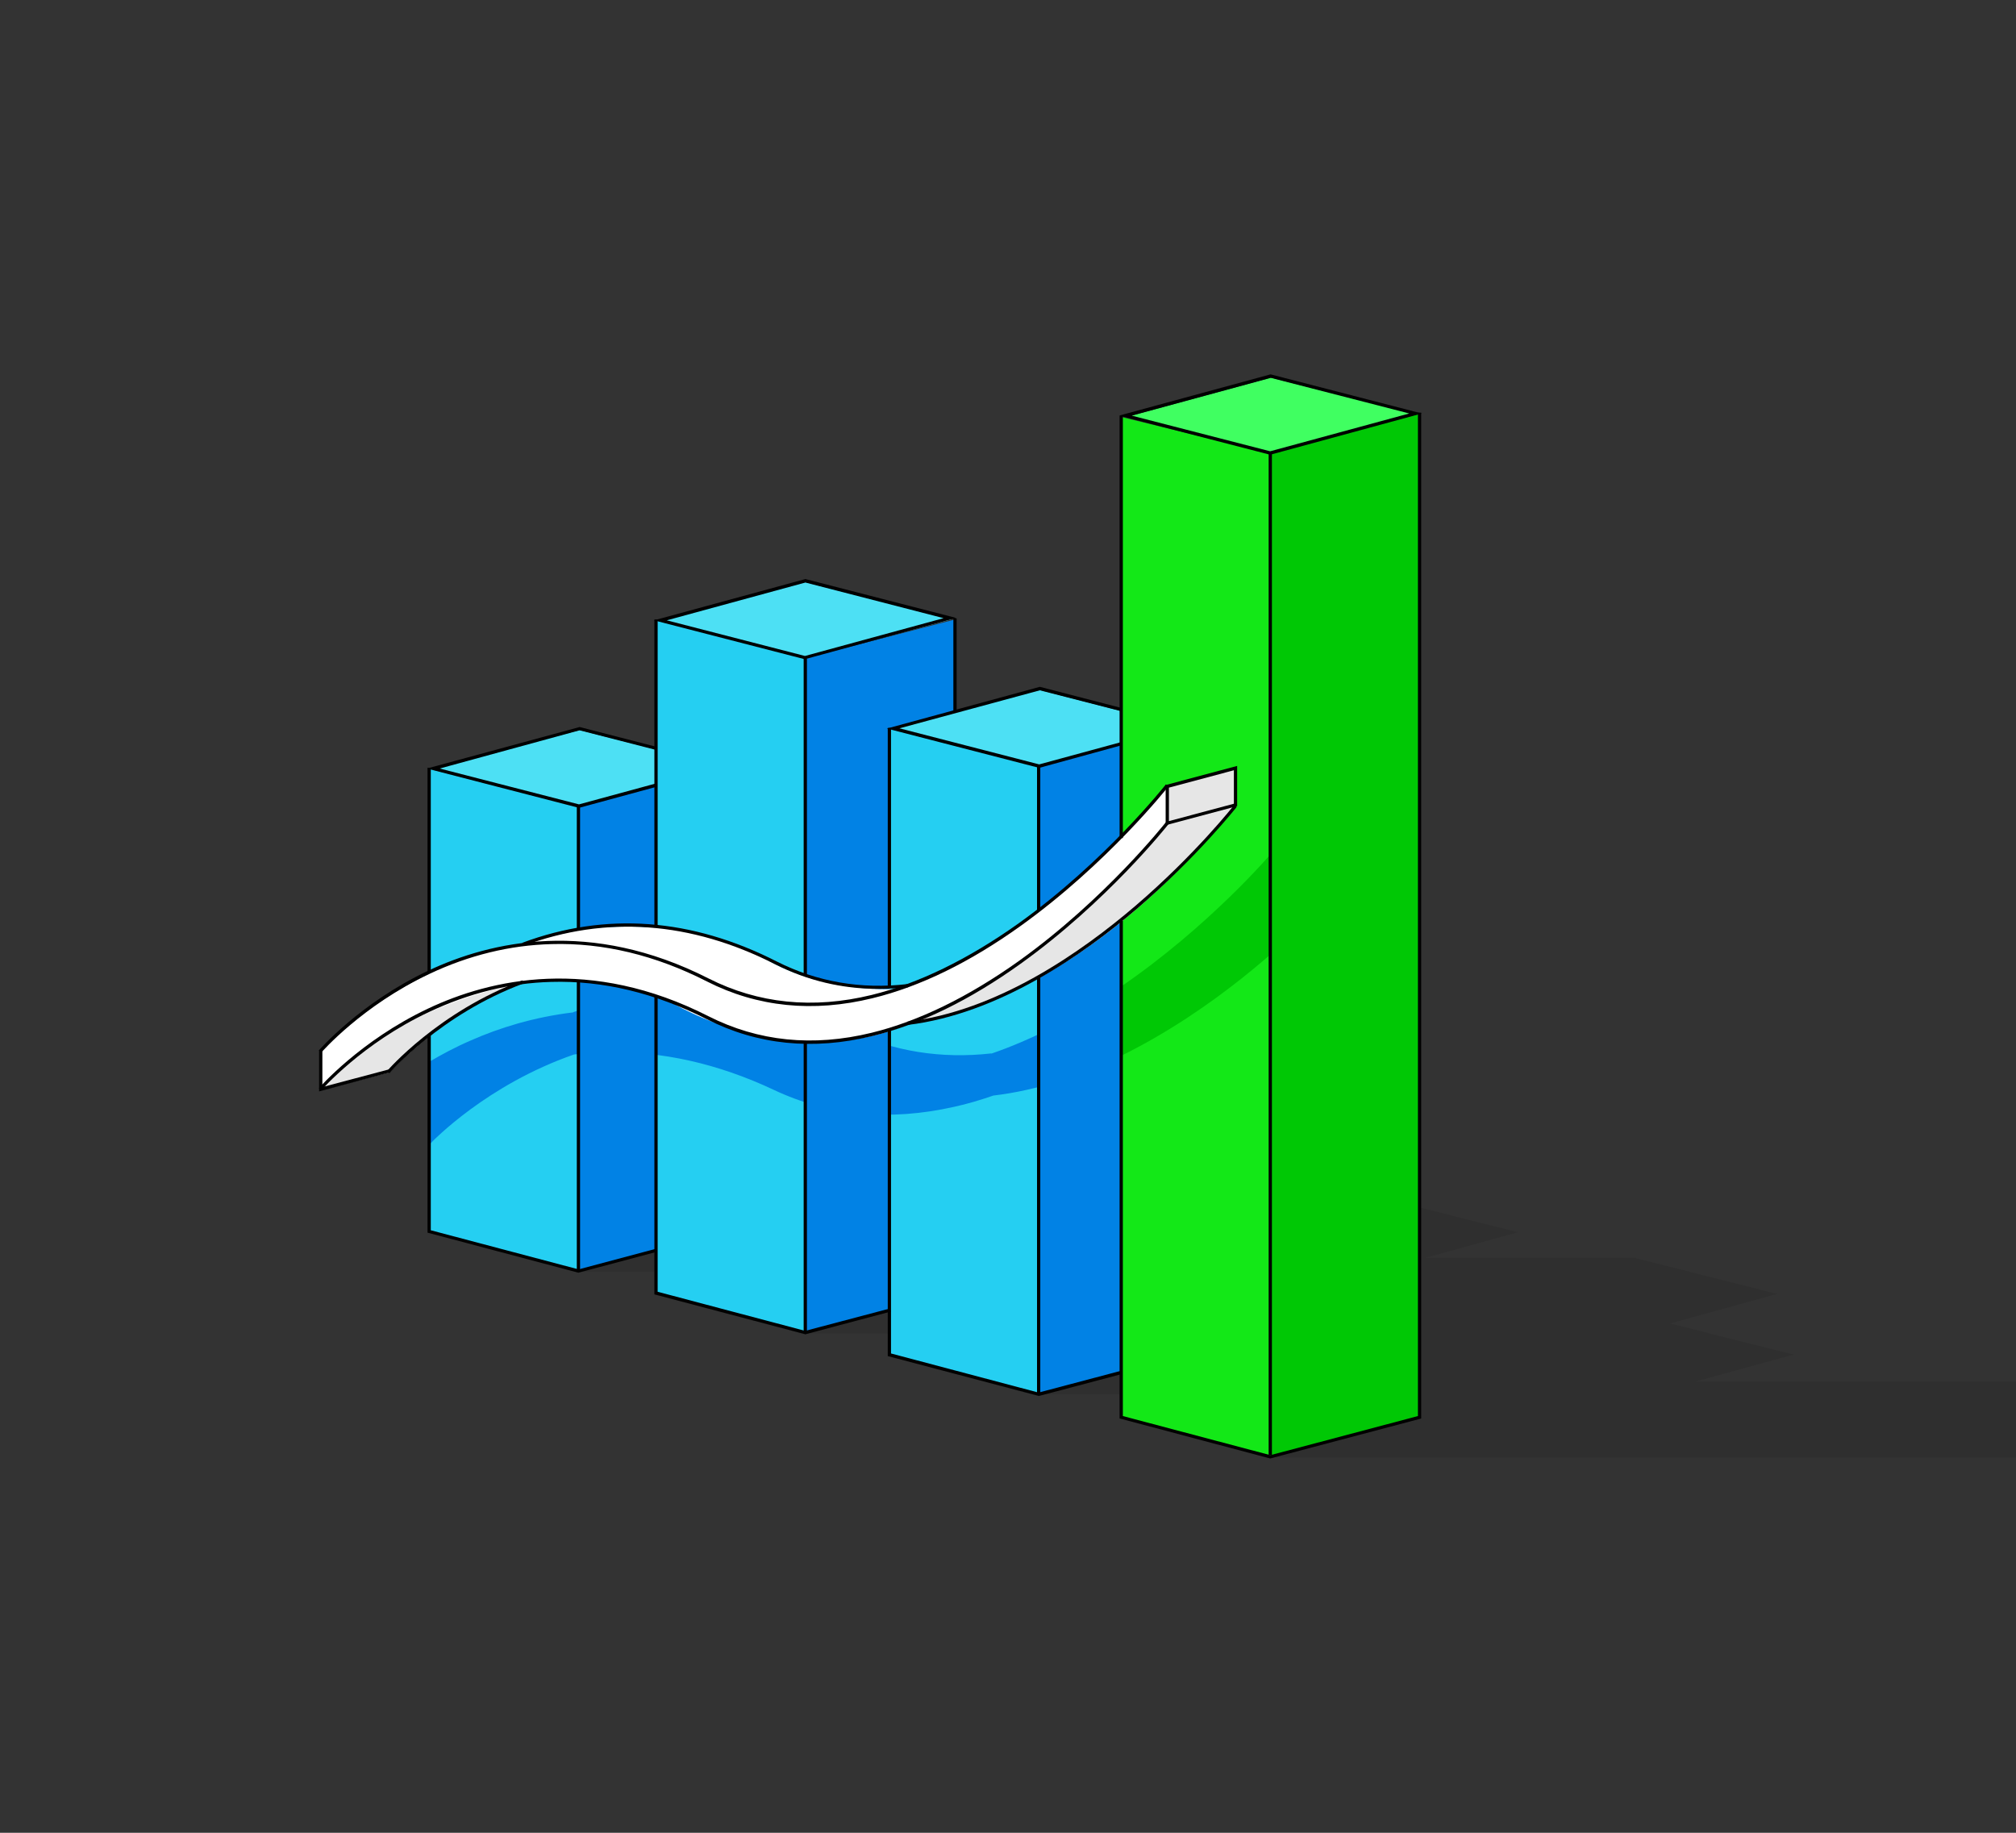 <svg width="550" height="500" viewBox="0 0 550 500" fill="none" xmlns="http://www.w3.org/2000/svg">
<rect x="0" y="0" width="550" height="500" fill="#333333" stroke="none"/>
<g clip-path="url(#clip0_3297_21503)">
<path d="M607 386.728L567.935 376.888H462.595L489.33 369.537L455.6 361.06L484.825 352.998L446.412 343.276V343.158H388.911L414.104 336.163L383.279 328.397V326.322H157.543V347.011H219.549V363.787H283.453V380.385H346.526V397.576H567.935V397.517L607 386.728Z" fill="black" fill-opacity="0.08"/>
<path d="M346.526 123.707L305.92 113.808L346.526 123.707Z" fill="#13E817"/>
<path d="M346.584 397.28L305.859 386.906V113.746L346.525 123.705L346.584 397.28Z" fill="#13E817"/>
<path d="M242.668 198.813L283.452 209.128L283.334 380.683L242.668 369.835V198.813Z" fill="#25CFF2"/>
<path d="M179.002 169.232L219.549 179.606L219.668 363.847L179.002 353.058V169.232Z" fill="#25CFF2"/>
<path d="M117.115 209.779L157.899 220.094L157.84 347.011L117.115 336.222V209.779Z" fill="#25CFF2"/>
<path d="M157.897 220.094L178.941 214.106V341.261L157.838 347.011L157.897 220.094Z" fill="#0182E5"/>
<path d="M219.549 179.606L260.57 168.995V194.248L242.668 198.813V357.267L219.667 363.847L219.549 179.606Z" fill="#0182E5"/>
<path d="M283.455 209.128L306.099 202.963L305.684 374.458L283.336 380.683L283.455 209.128Z" fill="#0182E5"/>
<path d="M346.527 123.705L387.312 112.856V386.905L346.587 397.279L346.527 123.705Z" fill="#00C805"/>
<path d="M346.703 103.019L385.709 112.859L346.525 123.707L307.52 113.689L346.703 103.019Z" fill="#40FF61"/>
<path d="M283.571 188.202L305.563 193.893L306.097 202.963L283.452 209.128L242.668 198.813L283.571 188.202Z" fill="#4DE0F4"/>
<path d="M219.727 158.799L179.002 169.232L219.549 179.606L259.503 168.995L219.727 158.799Z" fill="#4DE0F4"/>
<path d="M117.115 209.779L158.077 199.168L179.003 204.444L178.944 214.106L157.899 220.094L117.115 209.779Z" fill="#4DE0F4"/>
<path d="M305.86 286.844V285.066L306.097 281.746V277.597C305.919 277.774 305.86 272.499 305.741 269.179C305.682 268.23 304.141 270.246 303.37 270.779C292.166 278.189 281.14 283.762 270.47 287.437V287.378C256.776 288.919 243.794 286.844 231.879 281.213C206.567 269.297 181.195 267.578 156.416 276.115L156.476 276.174C145.568 277.478 136.143 280.442 128.496 283.821C124.228 285.659 120.374 287.733 116.877 289.808C116.877 289.927 116.877 290.045 116.877 290.164C116.936 297.455 117.648 304.806 117.292 312.097C118.181 311.149 132.882 295.914 156.594 287.674C159.44 287.318 162.285 287.141 165.13 287.081C180.425 286.666 195.896 290.164 211.131 297.337C226.07 304.391 242.609 305.932 260.274 301.96C263.831 301.19 267.387 300.123 271.003 298.878C283.156 297.455 295.012 293.365 305.801 288.089" fill="#0182E5"/>
<path d="M305.623 288.145C318.487 281.862 329.928 273.918 338.82 266.864C356.485 252.815 368.044 239.299 368.104 239.121L367.926 239.003L368.222 238.943V227.621L347.059 232.897L346.882 232.778C346.704 232.956 329.928 252.696 305.623 269.295" fill="#00C805"/>
<path d="M87.533 286.487L87.948 297.335L106.147 292.474C106.147 292.474 122.804 275.402 139.818 269.237C139.818 269.237 142.782 267.933 145.568 267.933C148.354 267.933 167.383 263.902 197.259 279.729C197.259 279.729 218.896 291.052 248.892 279.018C248.892 279.018 290.565 276.765 336.803 220.45L336.981 209.839L318.367 214.759C318.367 214.759 287.127 253.646 247.528 269.652C247.528 269.652 226.484 272.023 208.523 261.471C190.561 250.86 167.62 252.757 161.929 253.172C156.238 253.587 141.596 257.796 141.596 257.796C141.596 257.796 116.047 259.871 87.533 286.487Z" fill="white"/>
<path d="M88.305 297.217L106.444 292.474C106.444 292.474 123.457 273.801 142.012 268.348C142.012 268.348 106.622 274.098 88.305 297.217Z" fill="#E6E6E6"/>
<path d="M318.427 224.835L336.981 219.915C336.981 219.915 297.264 272.259 249.604 278.898C249.604 278.898 285.23 265.975 318.427 224.835Z" fill="#E6E6E6"/>
<path d="M87.533 286.488V297.395C87.533 297.395 103.42 277.536 132.586 269.949C161.751 262.361 183.151 273.446 183.151 273.446C183.151 273.446 215.518 293.601 248.951 278.959C248.951 278.959 289.32 261.887 318.486 224.837V214.7C318.486 214.7 278.947 265.74 229.567 273.446C229.567 273.446 214.925 278.781 179.239 261.768C179.239 261.768 155.882 252.698 130.155 260.523C104.428 268.348 87.533 286.488 87.533 286.488Z" fill="white"/>
<path d="M318.428 214.699V224.835L336.982 219.915L337.101 210.016L318.428 214.699Z" fill="#E6E6E6"/>
<path d="M179.418 168.995H178.529V252.579H179.418V168.995Z" fill="black"/>
<path d="M219.669 364.024L219.551 363.965L178.529 353.117V271.845H179.418V352.405L219.669 363.076L242.788 356.97L243.025 357.8L219.669 364.024Z" fill="black"/>
<path d="M220.143 284.352H219.254V363.549H220.143V284.352Z" fill="black"/>
<path d="M220.143 179.604H219.254V266.152H220.143V179.604Z" fill="black"/>
<path d="M243.085 198.576H242.195V269.119H243.085V198.576Z" fill="black"/>
<path d="M283.335 380.859L283.276 380.8L242.195 369.952V281.151H243.085V369.241L283.335 379.911L305.98 373.924L306.217 374.813L283.335 380.859Z" fill="black"/>
<path d="M283.512 209.483L241.957 198.754L283.69 187.372L306.097 193.181L305.86 194.011L283.69 188.321L245.395 198.694L283.512 208.535L305.742 202.488L305.979 203.318L283.512 209.483Z" fill="black"/>
<path d="M283.809 266.688H282.92V380.386H283.809V266.688Z" fill="black"/>
<path d="M283.809 209.186H282.92V248.429H283.809V209.186Z" fill="black"/>
<path d="M306.335 113.51H305.445V228.63H306.335V113.51Z" fill="black"/>
<path d="M346.585 397.873H346.467L305.445 386.965V251.215H306.335V386.313L346.585 396.983L386.836 386.313V112.561H387.725V386.965L387.37 387.084L346.585 397.873Z" fill="black"/>
<path d="M346.524 124.061L305.266 113.391L346.643 102.128L387.901 112.798L346.524 124.061ZM308.763 113.391L346.524 123.113L384.463 112.798L346.702 103.076L308.763 113.391Z" fill="black"/>
<path d="M219.548 179.844L178.408 169.233L219.726 157.97L260.866 168.581L219.548 179.844ZM181.906 169.233L219.607 178.955L257.428 168.64L219.726 158.918L181.906 169.233Z" fill="black"/>
<path d="M347.001 123.646H346.111V396.983H347.001V123.646Z" fill="black"/>
<path d="M117.528 209.481H116.639V265.263H117.528V209.481Z" fill="black"/>
<path d="M157.838 347.188H157.719L116.639 336.281V282.455H117.528V335.629L157.838 346.299L179.001 340.667L179.238 341.497L157.838 347.188Z" fill="black"/>
<path d="M157.958 220.39L116.463 209.66L158.136 198.338L179.062 203.732L178.884 204.562L158.136 199.227L119.96 209.66L157.958 219.441L178.884 213.751L179.121 214.64L157.958 220.39Z" fill="black"/>
<path d="M158.254 267.754H157.365V346.773H158.254V267.754Z" fill="black"/>
<path d="M158.254 220.153H157.365V253.705H158.254V220.153Z" fill="black"/>
<path d="M87.652 287.139L87 286.546C87.119 286.428 98.204 273.623 116.758 264.85C133.89 256.729 161.099 250.564 193.288 266.925C206.863 273.801 221.801 275.342 237.807 271.43C250.611 268.288 264.127 261.708 277.939 251.868C301.473 235.032 317.893 214.225 318.071 213.988L318.783 214.522C318.605 214.759 302.125 235.625 278.473 252.579C264.601 262.538 250.967 269.177 238.044 272.319C221.861 276.291 206.626 274.75 192.873 267.755C178.824 260.582 164.538 257.144 150.429 257.559C139.166 257.855 127.962 260.582 117.173 265.68C98.797 274.335 87.771 287.021 87.652 287.139Z" fill="black"/>
<path d="M239.584 269.769C229.684 269.769 220.318 267.517 211.486 263.071C188.426 251.333 165.307 249.674 142.781 258.032L142.484 257.202C165.248 248.725 188.604 250.444 211.901 262.3C222.927 267.872 234.901 269.947 247.587 268.465L247.705 269.354C244.919 269.592 242.252 269.769 239.584 269.769Z" fill="black"/>
<path d="M87.652 297.455L87 296.862C87.119 296.743 98.204 283.939 116.758 275.165C133.89 267.044 161.099 260.879 193.288 277.24C206.863 284.117 221.801 285.658 237.807 281.745C250.611 278.604 264.127 272.024 277.939 262.183C301.473 245.348 317.893 224.541 318.071 224.304L318.783 224.837C318.605 225.074 302.125 245.941 278.473 262.895C264.601 272.854 250.967 279.493 238.044 282.635C221.861 286.606 206.626 285.065 192.873 278.07C178.765 270.897 164.478 267.459 150.37 267.874C139.107 268.17 127.903 270.957 117.114 276.055C98.737 284.65 87.771 297.336 87.652 297.455Z" fill="black"/>
<path d="M247.646 279.612L247.527 278.723C271.95 275.818 294.892 259.872 309.83 247.067C326.073 233.137 336.624 219.74 336.684 219.621L337.395 220.155C337.276 220.273 326.665 233.73 310.423 247.72C295.366 260.642 272.247 276.648 247.646 279.612Z" fill="black"/>
<path d="M106.265 292.77L105.613 292.178C105.732 292 119.663 275.935 142.544 267.458L142.841 268.288C120.196 276.706 106.384 292.652 106.265 292.77Z" fill="black"/>
<path d="M318.012 225.132V214.166L337.515 208.949V219.916L318.012 225.132ZM318.901 214.877V224.006L336.625 219.264V210.135L318.901 214.877Z" fill="black"/>
<path d="M87.059 297.749V286.486H87.948V296.564L106.028 291.762L106.206 292.592L87.059 297.749Z" fill="black"/>
<path d="M260.983 168.699H260.094V194.012H260.983V168.699Z" fill="black"/>
</g>
<defs>
<clipPath id="clip0_3297_21503">
<rect width="550" height="500" fill="white"/>
</clipPath>
</defs>
</svg>
